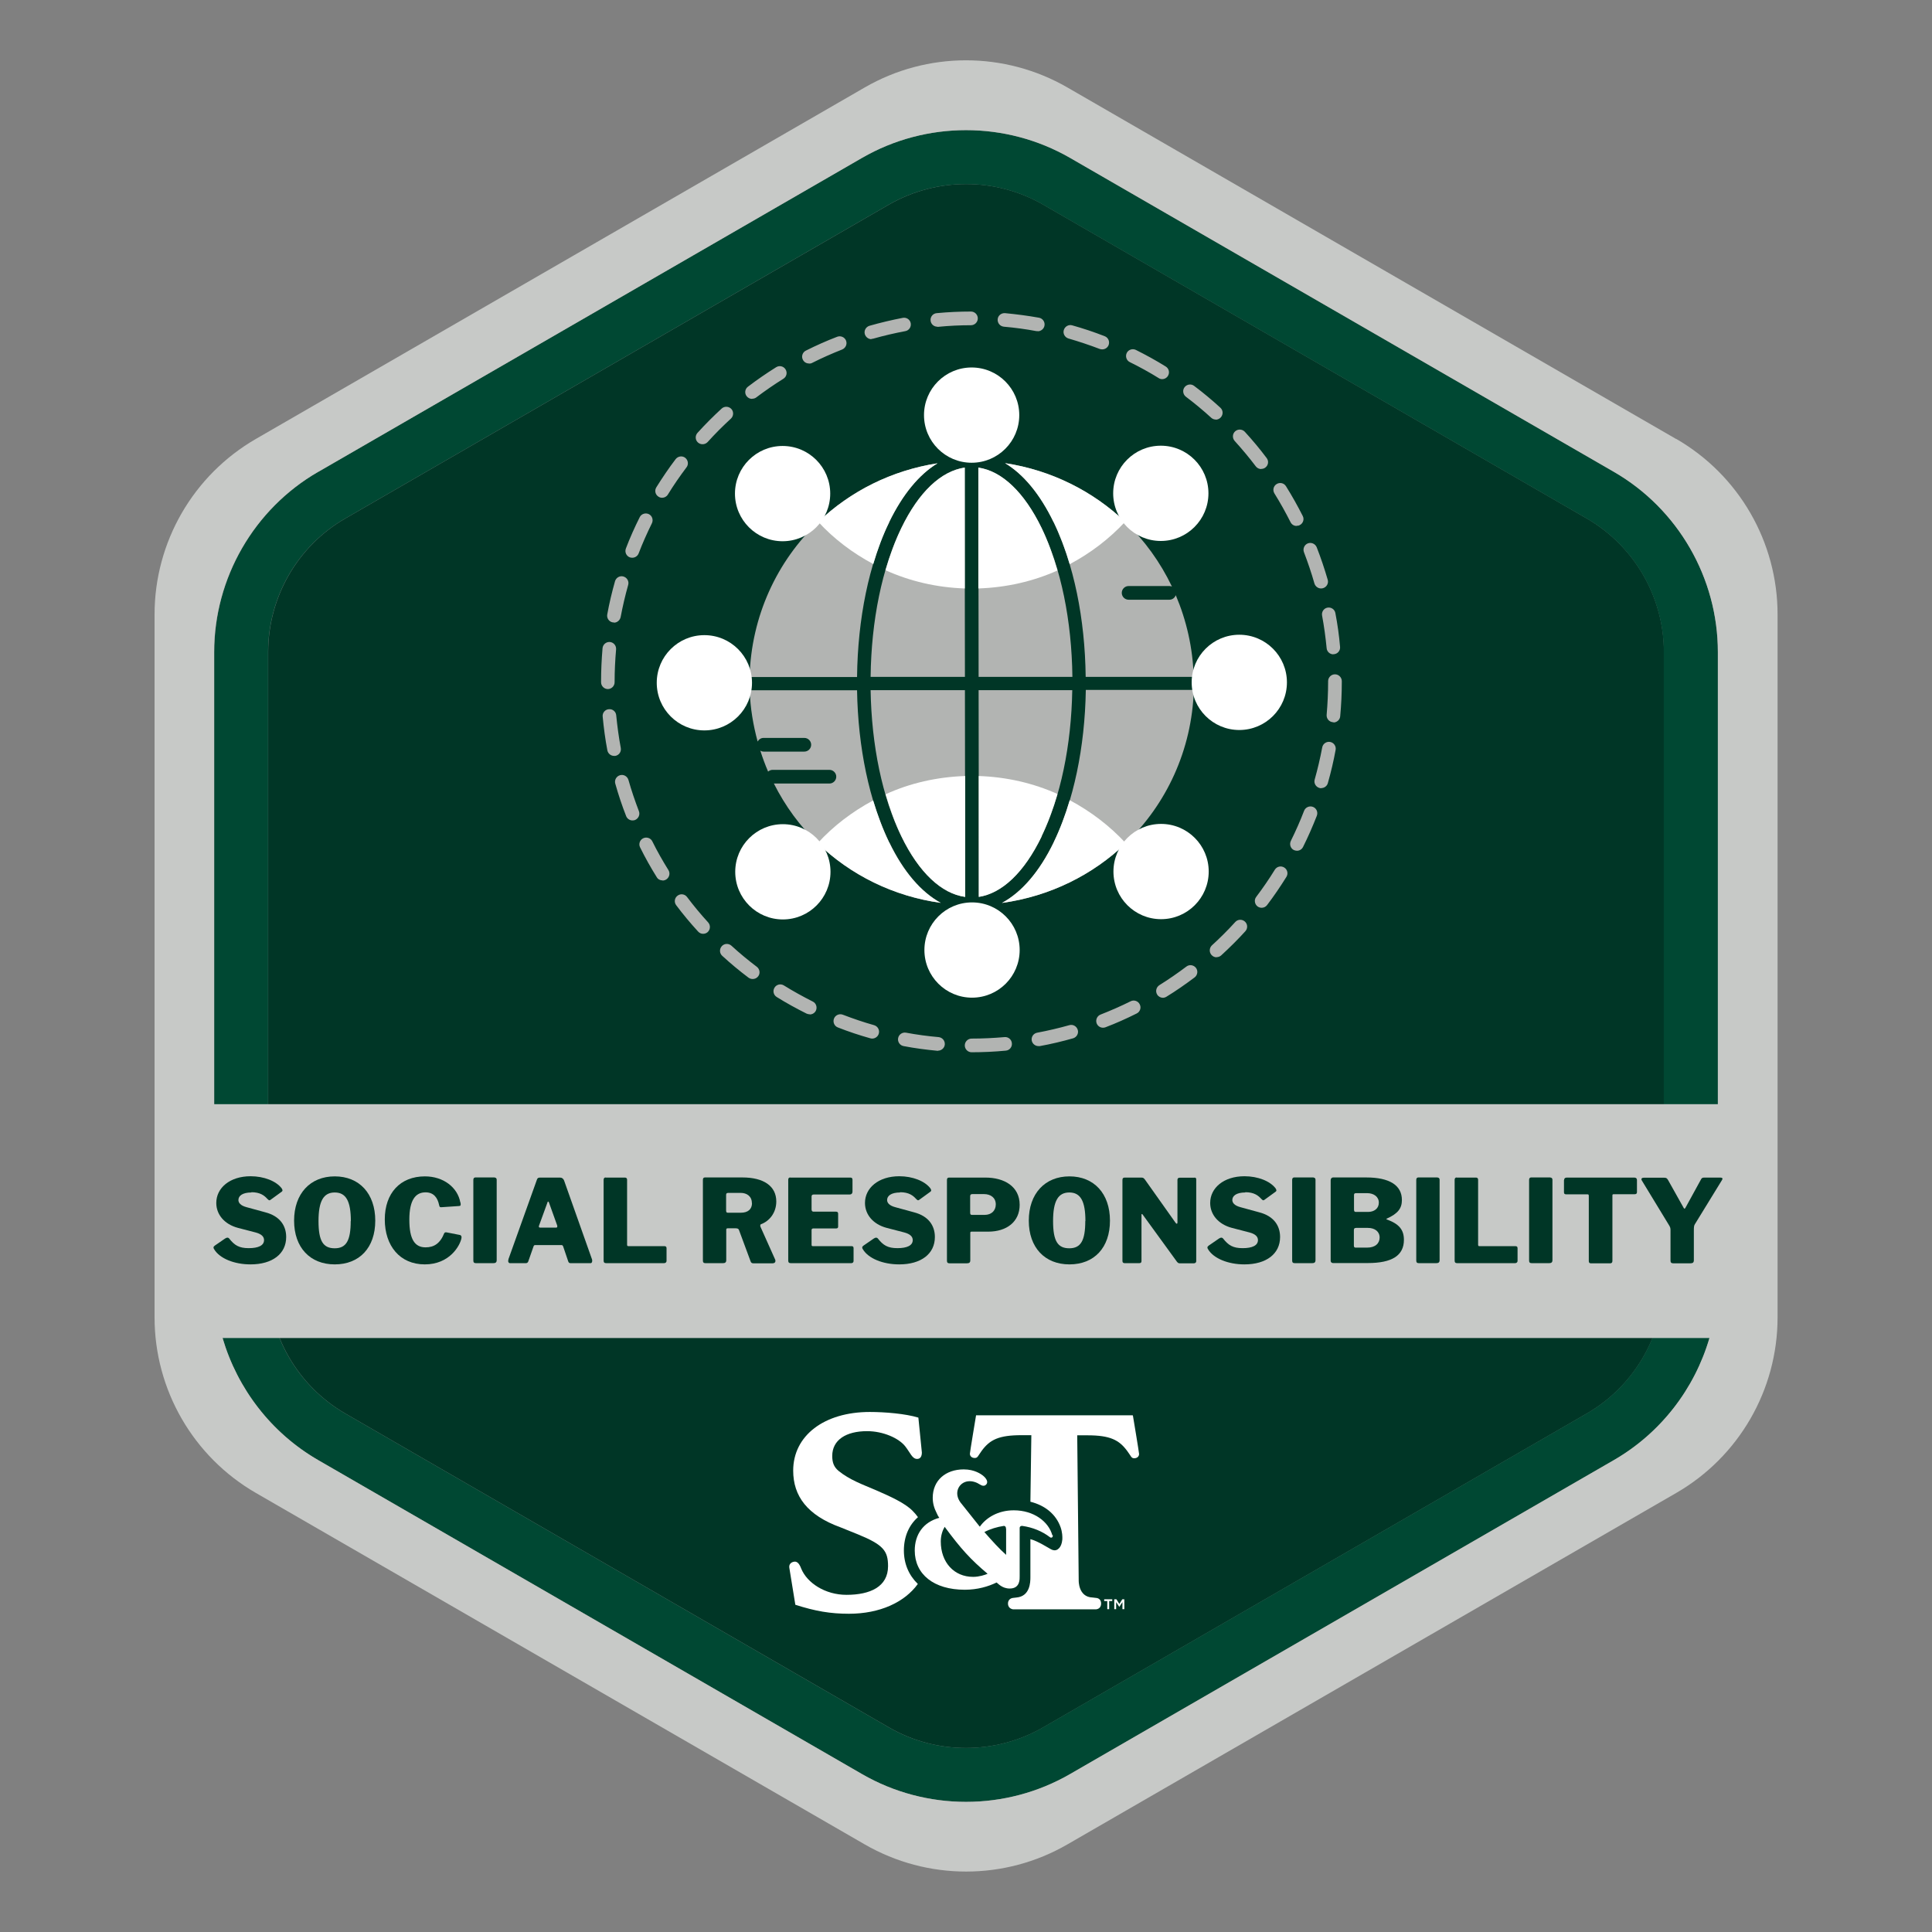 <?xml version="1.0" encoding="UTF-8"?>
<svg id="social_responsibility" data-name="social responsibility" xmlns="http://www.w3.org/2000/svg" viewBox="0 0 144 144">
  <rect x="0" y="0" width="144" height="144" fill="#808080" stroke="none"/>
  <defs>
    <style>
      .cls-1 {
        fill: #c7c9c7;
      }

      .cls-1, .cls-2, .cls-3, .cls-4, .cls-5 {
        stroke-width: 0px;
      }

      .cls-2 {
        fill: #004833;
      }

      .cls-3 {
        fill: #b2b4b2;
      }

      .cls-4 {
        fill: #003626;
      }

      .cls-5 {
        fill: #fff;
      }
    </style>
  </defs>
  <path class="cls-4" d="M124.02,95.4v-46.8c0-4.09-2.2-7.9-5.74-9.95l-40.53-23.4c-1.77-1.02-3.76-1.53-5.74-1.53s-3.97.51-5.75,1.53l-40.53,23.4c-3.54,2.04-5.74,5.86-5.74,9.95v46.8c0,4.09,2.2,7.9,5.74,9.95l40.53,23.4c3.54,2.05,7.95,2.04,11.49,0l40.53-23.4c3.54-2.04,5.74-5.86,5.74-9.95Z"/>
  <g>
    <path class="cls-3" d="M87.64,44.35c-.07.2-.25.35-.48.35h-3.04c-.28,0-.51-.23-.51-.51s.23-.51.51-.51h3.04c.07,0,.13.01.19.04-.87-1.82-2.05-3.45-3.49-4.83-2.41-2.29-5.51-3.85-8.95-4.37,1.37.82,2.61,2.31,3.62,4.4,1.5,3.1,2.34,7.18,2.39,11.53h8.05c-.06-2.16-.54-4.22-1.34-6.1Z"/>
    <path class="cls-3" d="M66.27,62.78c-1.48-3.05-2.32-7.06-2.39-11.33h-8c.04,1.33.26,2.6.59,3.82.09-.16.25-.27.44-.27h3.04c.28,0,.51.23.51.51s-.23.51-.51.51h-3.04c-.09,0-.17-.03-.24-.07.17.53.36,1.05.58,1.56.09-.08.21-.13.34-.13h4.23c.28,0,.51.23.51.51s-.23.51-.51.51h-4.14c.84,1.67,1.94,3.18,3.28,4.46,2.45,2.36,5.63,3.95,9.17,4.44-1.45-.79-2.78-2.31-3.84-4.51Z"/>
    <g>
      <path class="cls-3" d="M71.94,66.85l-.02-15.41h-7.03c.07,4.13.87,7.98,2.29,10.9,1.31,2.7,2.99,4.27,4.75,4.51Z"/>
      <path class="cls-3" d="M67.18,39.36c-1.44,2.97-2.24,6.89-2.29,11.09h7.03s-.02-15.6-.02-15.6c-1.76.26-3.42,1.82-4.72,4.51Z"/>
      <path class="cls-3" d="M77.63,62.34c1.42-2.92,2.22-6.78,2.29-10.9h-6.98s.02,15.41.02,15.41c1.74-.27,3.39-1.84,4.68-4.51Z"/>
      <path class="cls-3" d="M72.92,34.85l.02,15.6h6.99c-.05-4.2-.85-8.12-2.29-11.08-1.3-2.68-2.96-4.25-4.71-4.51Z"/>
      <path class="cls-3" d="M80.93,51.43c-.07,4.28-.91,8.29-2.39,11.35-1.07,2.21-2.4,3.73-3.86,4.52,3.56-.49,6.76-2.08,9.23-4.45,3.02-2.9,4.93-6.94,5.07-11.43h-8.05Z"/>
      <path class="cls-3" d="M63.88,50.45c.05-4.35.89-8.43,2.39-11.53,1.01-2.08,2.25-3.57,3.61-4.39-3.42.53-6.5,2.08-8.89,4.37-3.07,2.92-5,7.02-5.12,11.56h8.01Z"/>
    </g>
    <circle class="cls-5" cx="72.42" cy="30.94" r="3.55"/>
    <circle class="cls-5" cx="86.52" cy="36.77" r="3.55"/>
    <circle class="cls-5" cx="92.37" cy="50.86" r="3.55"/>
    <circle class="cls-5" cx="86.54" cy="64.96" r="3.55"/>
    <circle class="cls-5" cx="72.45" cy="70.81" r="3.55"/>
    <circle class="cls-5" cx="58.35" cy="64.98" r="3.55"/>
    <circle class="cls-5" cx="52.5" cy="50.89" r="3.55"/>
    <circle class="cls-5" cx="58.33" cy="36.79" r="3.55"/>
    <path class="cls-3" d="M72.42,78.43c-.28,0-.51-.23-.51-.51,0-.28.23-.51.51-.51.82,0,1.64-.04,2.45-.11.28-.03.53.18.55.46.03.28-.18.53-.46.55-.84.08-1.7.12-2.55.12h0ZM69.92,78.32s-.03,0-.05,0c-.84-.08-1.69-.19-2.52-.35-.28-.05-.46-.32-.41-.59.05-.28.32-.46.59-.41.8.15,1.62.26,2.43.33.28.03.48.27.46.55-.02.26-.25.46-.5.46ZM77.4,77.97c-.24,0-.45-.17-.5-.41-.05-.28.13-.54.41-.59.8-.15,1.61-.34,2.39-.56.27-.08.55.08.63.35.08.27-.08.55-.35.63-.81.23-1.65.43-2.48.58-.03,0-.06,0-.09,0ZM65.01,77.41s-.09,0-.14-.02c-.82-.23-1.63-.5-2.42-.81-.26-.1-.39-.39-.29-.66.1-.26.4-.39.66-.29.76.29,1.54.56,2.33.78.27.08.43.36.35.63-.06.22-.27.37-.49.37ZM82.21,76.6c-.2,0-.39-.12-.47-.32-.1-.26.03-.56.29-.66.76-.3,1.52-.63,2.24-.99.25-.13.56-.02.68.23.13.25.02.56-.23.68-.76.38-1.54.73-2.33,1.03-.06.02-.12.03-.18.03ZM60.35,75.6c-.08,0-.15-.02-.23-.05-.76-.38-1.51-.79-2.23-1.24-.24-.15-.31-.46-.16-.7.15-.24.46-.31.7-.16.69.43,1.42.83,2.15,1.2.25.12.35.43.23.68-.09.18-.27.28-.45.28ZM86.68,74.37c-.17,0-.34-.09-.43-.24-.15-.24-.07-.55.16-.7.69-.43,1.37-.9,2.02-1.39.22-.17.54-.12.71.1.17.22.12.54-.1.71-.68.51-1.38,1-2.1,1.44-.08.05-.18.08-.27.08ZM56.1,72.97c-.11,0-.21-.03-.31-.1-.68-.51-1.34-1.06-1.96-1.63-.21-.19-.22-.51-.03-.72.19-.21.51-.22.72-.03.6.55,1.24,1.08,1.89,1.57.22.17.27.49.1.71-.1.13-.25.2-.41.2ZM90.67,71.35c-.14,0-.27-.06-.37-.17-.19-.21-.17-.53.03-.72.6-.55,1.19-1.13,1.74-1.74.19-.21.51-.22.72-.03.21.19.22.51.03.72-.57.63-1.18,1.23-1.8,1.8-.1.09-.22.13-.34.13ZM52.4,69.6c-.14,0-.27-.06-.37-.17-.57-.62-1.12-1.28-1.63-1.96-.17-.22-.13-.54.1-.71.22-.17.54-.13.71.1.49.65,1.02,1.29,1.57,1.89.19.21.17.53-.03.72-.1.09-.22.13-.34.13ZM94.04,67.66c-.11,0-.21-.03-.31-.1-.22-.17-.27-.49-.1-.71.49-.65.96-1.33,1.39-2.03.15-.24.46-.31.7-.16.24.15.31.46.16.7-.45.72-.93,1.43-1.44,2.1-.1.13-.25.2-.4.2ZM49.38,65.62c-.17,0-.34-.08-.43-.24-.45-.72-.87-1.47-1.24-2.22-.13-.25-.02-.56.23-.68.25-.12.56-.02.68.23.36.73.77,1.45,1.2,2.14.15.24.07.55-.16.7-.08.05-.18.08-.27.08ZM96.67,63.41c-.08,0-.15-.02-.23-.05-.25-.12-.35-.43-.23-.68.36-.73.7-1.49.99-2.25.1-.26.4-.39.66-.29.26.1.39.39.29.66-.31.79-.65,1.57-1.03,2.33-.09.18-.27.28-.45.28ZM47.14,61.15c-.2,0-.39-.12-.47-.32-.31-.79-.58-1.6-.81-2.42-.08-.27.08-.55.35-.63.27-.08.55.08.63.35.22.78.49,1.57.78,2.33.1.26-.03.55-.29.66-.06.02-.12.03-.18.03ZM98.48,58.75s-.09,0-.14-.02c-.27-.08-.43-.36-.35-.63.22-.78.41-1.59.56-2.39.05-.28.32-.46.59-.41.28.05.46.32.41.59-.15.83-.35,1.67-.58,2.48-.06.22-.27.37-.49.37ZM45.77,56.34c-.24,0-.45-.17-.5-.41-.16-.83-.27-1.68-.35-2.52-.03-.28.18-.53.46-.55.28-.03.53.18.55.46.08.81.19,1.63.34,2.43.05.28-.13.54-.41.59-.03,0-.06,0-.09,0ZM99.39,53.83s-.03,0-.05,0c-.28-.03-.48-.27-.46-.55.07-.81.11-1.64.11-2.45v-.06c0-.28.23-.51.51-.51h0c.28,0,.51.23.51.51v.07c0,.85-.04,1.7-.12,2.55-.02.26-.25.46-.5.46ZM45.31,51.36c-.28,0-.51-.23-.51-.51v-.03c0-.84.04-1.68.11-2.51.03-.28.27-.48.55-.46.28.03.48.27.46.55-.07.8-.11,1.61-.11,2.42v.03c0,.28-.23.51-.51.51ZM99.38,48.77c-.26,0-.48-.2-.5-.46-.08-.81-.19-1.63-.34-2.43-.05-.28.13-.54.4-.59.28-.05.54.13.59.4.16.83.28,1.68.35,2.52.03.28-.18.53-.46.55-.02,0-.03,0-.05,0ZM45.76,46.39s-.06,0-.09,0c-.28-.05-.46-.32-.41-.59.15-.83.35-1.67.58-2.48.08-.27.36-.43.63-.35.27.08.43.36.35.63-.22.78-.41,1.59-.56,2.39-.05.24-.26.42-.5.42ZM98.46,43.86c-.22,0-.42-.15-.49-.37-.22-.78-.49-1.57-.78-2.33-.1-.26.03-.56.29-.66.26-.1.55.03.66.29.31.79.58,1.6.82,2.42.08.27-.08.55-.35.63-.05.01-.09.02-.14.02ZM47.12,41.57c-.06,0-.12-.01-.18-.03-.26-.1-.39-.39-.29-.66.3-.79.65-1.57,1.03-2.33.12-.25.43-.35.68-.23.25.12.35.43.23.68-.36.73-.7,1.49-.99,2.25-.08.2-.27.32-.47.32ZM96.64,39.2c-.19,0-.36-.1-.45-.28-.37-.73-.77-1.45-1.2-2.14-.15-.24-.08-.55.16-.7.24-.15.55-.08.7.16.45.72.87,1.47,1.25,2.22.13.25.02.56-.23.68-.07.04-.15.05-.23.05ZM49.35,37.1c-.09,0-.18-.02-.27-.08-.24-.15-.31-.46-.16-.7.45-.72.93-1.43,1.44-2.1.17-.22.49-.27.71-.1.22.17.27.49.1.71-.49.65-.96,1.33-1.39,2.03-.1.16-.26.24-.43.24ZM94,34.96c-.15,0-.3-.07-.4-.2-.49-.65-1.02-1.28-1.57-1.89-.19-.21-.18-.53.03-.72.21-.19.53-.17.72.03.57.62,1.12,1.28,1.63,1.96.17.22.13.54-.1.71-.09.07-.2.1-.31.1ZM52.36,33.11c-.12,0-.24-.04-.34-.13-.21-.19-.22-.51-.03-.72.57-.63,1.17-1.23,1.8-1.81.21-.19.53-.17.72.03.19.21.17.53-.03.72-.6.55-1.19,1.14-1.73,1.74-.1.11-.24.17-.38.17ZM90.62,31.27c-.12,0-.24-.04-.34-.13-.6-.55-1.24-1.08-1.89-1.57-.22-.17-.27-.49-.1-.71.17-.22.49-.27.71-.1.68.51,1.34,1.06,1.96,1.63.21.19.22.51.03.72-.1.11-.24.17-.38.17ZM56.05,29.73c-.15,0-.3-.07-.4-.2-.17-.22-.13-.54.1-.71.67-.51,1.38-1,2.1-1.45.24-.15.55-.08.7.16.15.24.08.55-.16.7-.69.43-1.37.9-2.02,1.39-.09.07-.2.1-.31.1ZM86.63,28.26c-.09,0-.18-.02-.27-.08-.69-.43-1.42-.83-2.15-1.19-.25-.12-.35-.43-.23-.68.12-.25.43-.35.68-.23.76.38,1.51.79,2.23,1.24.24.15.31.46.16.7-.1.16-.26.24-.43.24ZM60.29,27.09c-.19,0-.36-.1-.45-.28-.13-.25-.02-.56.23-.68.76-.38,1.54-.73,2.33-1.03.26-.1.56.03.66.29.1.26-.03.55-.29.66-.76.3-1.51.63-2.24,1-.07.04-.15.05-.23.05ZM82.15,26.04c-.06,0-.12-.01-.18-.03-.76-.29-1.54-.55-2.33-.78-.27-.08-.43-.36-.35-.63.08-.27.36-.43.63-.35.82.23,1.63.5,2.42.81.26.1.39.39.29.66-.08.2-.27.32-.47.32ZM64.95,25.28c-.22,0-.42-.15-.49-.37-.08-.27.08-.55.35-.63.81-.23,1.65-.43,2.48-.59.28-.05.54.13.59.4.05.28-.13.54-.4.59-.8.15-1.61.34-2.39.56-.05.01-.09.02-.14.02ZM77.34,24.68s-.06,0-.09,0c-.8-.15-1.62-.26-2.43-.33-.28-.03-.48-.27-.46-.55.02-.28.27-.48.55-.46.84.08,1.69.19,2.53.34.28.05.46.32.41.59-.04.24-.26.42-.5.42ZM69.86,24.35c-.26,0-.48-.2-.5-.46-.03-.28.18-.53.46-.55.84-.08,1.7-.12,2.55-.12h0c.28,0,.51.23.51.51,0,.28-.23.51-.51.51-.82,0-1.64.04-2.45.12-.02,0-.03,0-.05,0Z"/>
  </g>
  <g>
    <path class="cls-5" d="M67.18,39.36c-.46.95-.85,2.01-1.18,3.14,1.81.82,3.81,1.29,5.91,1.36v-9.01c-1.77.26-3.43,1.82-4.73,4.51Z"/>
    <path class="cls-5" d="M72.92,34.85v9.01c2.1-.07,4.09-.53,5.9-1.34-.33-1.13-.72-2.2-1.18-3.16-1.3-2.68-2.96-4.25-4.71-4.51Z"/>
    <path class="cls-5" d="M78.54,38.92c.46.96.86,2.01,1.19,3.13,1.55-.82,2.95-1.89,4.13-3.16-2.41-2.29-5.51-3.85-8.95-4.37,1.37.82,2.61,2.31,3.62,4.4Z"/>
    <path class="cls-5" d="M66.27,38.92c1.01-2.08,2.25-3.57,3.61-4.39-3.42.53-6.5,2.08-8.89,4.37,1.17,1.27,2.56,2.32,4.1,3.14.33-1.11.72-2.17,1.19-3.12Z"/>
  </g>
  <g>
    <path class="cls-5" d="M71.94,66.85v-9.01c-2.11.07-4.12.53-5.93,1.36.33,1.13.72,2.19,1.18,3.14,1.31,2.7,2.99,4.27,4.75,4.51Z"/>
    <path class="cls-5" d="M77.63,62.34c.46-.96.86-2.03,1.19-3.16-1.8-.81-3.79-1.27-5.87-1.34v9.01c1.75-.27,3.4-1.84,4.69-4.51Z"/>
    <path class="cls-5" d="M66.27,62.78c-.46-.95-.85-2-1.19-3.12-1.55.83-2.96,1.9-4.14,3.19,2.45,2.36,5.63,3.95,9.17,4.44-1.45-.79-2.78-2.31-3.84-4.51Z"/>
    <path class="cls-5" d="M78.54,62.78c-1.07,2.21-2.4,3.73-3.86,4.52,3.56-.49,6.76-2.08,9.23-4.45-1.19-1.29-2.61-2.37-4.18-3.21-.33,1.12-.73,2.18-1.19,3.13Z"/>
  </g>
  <path class="cls-2" d="M72,134.3c-2.68,0-5.36-.69-7.75-2.07l-40.53-23.4c-4.78-2.76-7.75-7.91-7.75-13.43v-46.8c0-5.52,2.97-10.67,7.75-13.43l40.53-23.4c4.78-2.76,10.72-2.76,15.51,0l40.53,23.4c4.78,2.76,7.75,7.91,7.75,13.43v46.8c0,5.52-2.97,10.67-7.75,13.43l-40.53,23.4c-2.39,1.38-5.07,2.07-7.75,2.07ZM72,13.72c-1.99,0-3.97.51-5.75,1.53l-40.53,23.4c-3.54,2.04-5.74,5.86-5.74,9.95v46.8c0,4.09,2.2,7.9,5.74,9.95l40.53,23.4c3.54,2.05,7.95,2.04,11.49,0l40.53-23.4c3.54-2.04,5.74-5.86,5.74-9.95v-46.8c0-4.09-2.2-7.9-5.74-9.95l-40.53-23.4c-1.77-1.02-3.76-1.53-5.74-1.53Z"/>
  <path class="cls-1" d="M124.93,32.72L79.56,6.52c-4.68-2.7-10.44-2.7-15.11,0l-45.37,26.19c-4.68,2.7-7.56,7.69-7.56,13.09v52.39c0,5.4,2.88,10.39,7.56,13.09l45.37,26.19c4.68,2.7,10.44,2.7,15.11,0l45.37-26.19c4.68-2.7,7.56-7.69,7.56-13.09v-52.39c0-5.4-2.88-10.39-7.56-13.09ZM23.72,35.17l40.53-23.4c4.78-2.76,10.72-2.76,15.51,0l40.53,23.4c4.78,2.76,7.75,7.91,7.75,13.43v33.7H15.96v-33.7c0-5.52,2.97-10.67,7.75-13.43ZM120.28,108.83l-40.53,23.4c-2.39,1.38-5.07,2.07-7.75,2.07s-5.36-.69-7.75-2.07l-40.53-23.4c-3.5-2.02-6.02-5.32-7.13-9.1h110.82c-1.11,3.79-3.63,7.08-7.13,9.1Z"/>
  <g>
    <path class="cls-4" d="M18.74,88.88c-.68,0-.97.26-.97.56,0,.18.12.41.62.54l1.39.38c1.07.28,1.55.98,1.55,1.84,0,1.25-1.02,2.04-2.66,2.04-1.21,0-2.3-.44-2.71-1.13-.07-.11-.07-.18.05-.27l.77-.53c.15-.1.24-.07.3,0,.4.51.74.72,1.46.72s1.14-.2,1.14-.6c0-.25-.18-.45-.63-.57l-1.31-.34c-1.02-.27-1.62-1-1.62-1.86,0-1.11,1-1.99,2.56-1.99.99,0,1.91.36,2.32.91.04.08.1.16,0,.24l-.84.61c-.08.06-.12.04-.23-.07-.22-.24-.52-.5-1.2-.5Z"/>
    <path class="cls-4" d="M21.92,90.98c0-2.01,1.2-3.3,3.03-3.3s3.02,1.28,3.02,3.3-1.18,3.26-3.02,3.26-3.03-1.26-3.03-3.26ZM26.15,91.01c0-1.5-.37-2.13-1.2-2.13s-1.21.63-1.21,2.13.35,2.03,1.21,2.03,1.19-.58,1.19-2.03Z"/>
    <path class="cls-4" d="M34.32,89.62c.04.21.02.26-.1.27l-1.34.09c-.11,0-.12-.04-.15-.16-.11-.54-.4-.95-1.01-.95-.75,0-1.21.57-1.21,2.04s.41,2.06,1.21,2.06c.62,0,1.08-.28,1.39-1.05.03-.06.09-.09.21-.06l.97.19c.05.02.14.06.1.26-.11.53-.87,1.93-2.73,1.93s-2.98-1.39-2.98-3.35,1.15-3.21,2.99-3.21c1.39,0,2.44.83,2.64,1.94Z"/>
    <path class="cls-4" d="M36.87,87.77c.09,0,.15.06.15.16v5.99c0,.17-.08.23-.26.23h-1.27c-.16,0-.21-.06-.21-.2v-6.01c0-.12.06-.18.15-.18h1.45Z"/>
    <path class="cls-4" d="M37.89,93.87l2.12-5.92c.04-.13.09-.18.24-.18h1.5c.14,0,.24.09.29.21l2.09,5.9c.03.11,0,.27-.11.27h-1.49c-.08,0-.15-.03-.18-.14l-.38-1.12c-.03-.05-.04-.09-.13-.09h-1.95c-.07,0-.1.04-.12.09l-.4,1.14c-.03.07-.08.12-.19.12h-1.16c-.11,0-.18-.11-.12-.28ZM41.45,91.5c.09,0,.1-.06.08-.16l-.62-1.73c-.03-.07-.09-.07-.1,0l-.63,1.73c-.04.1-.02.16.09.16h1.19Z"/>
    <path class="cls-4" d="M45.14,87.77h1.45c.09,0,.15.06.15.16v4.84c0,.09.03.11.09.11h2.67c.11,0,.18.03.18.15v.95c0,.09-.06.17-.2.17h-4.28c-.16,0-.21-.06-.21-.2v-6.01c0-.12.06-.18.15-.18Z"/>
    <path class="cls-4" d="M57.62,94.16h-1.47c-.11,0-.18-.05-.21-.16l-.86-2.32c-.03-.09-.1-.13-.26-.13h-.59c-.08,0-.1.06-.1.09v2.28c0,.17-.08.23-.26.23h-1.28c-.15,0-.2-.06-.2-.2v-6.01c0-.12.05-.18.15-.18h2.79c1.6,0,2.53.65,2.53,1.79,0,.84-.51,1.47-1.15,1.7-.05.03-.05.09-.04.16l1.11,2.48c.05.14-.02.26-.15.26ZM56.04,89.67c0-.5-.37-.76-.84-.76h-.9c-.14,0-.18.04-.18.16v1.15c0,.12.03.17.13.17h.96c.55,0,.84-.27.84-.72Z"/>
    <path class="cls-4" d="M58.9,87.77h4.5c.09,0,.14.06.14.16v.89c0,.12-.07.21-.21.21h-2.66c-.12,0-.18.04-.18.15v.97c0,.11.06.16.14.16h1.68c.11,0,.16.05.16.16v.96c0,.07-.04.13-.14.13h-1.71c-.09,0-.13.05-.13.12v1.09c0,.09.03.11.09.11h2.87c.11,0,.17.03.17.15v.95c0,.09-.05.17-.18.17h-4.48c-.16,0-.21-.06-.21-.2v-6.01c0-.12.05-.18.15-.18Z"/>
    <path class="cls-4" d="M67.09,88.88c-.68,0-.97.26-.97.56,0,.18.12.41.62.54l1.39.38c1.07.28,1.55.98,1.55,1.84,0,1.25-1.02,2.04-2.66,2.04-1.21,0-2.3-.44-2.71-1.13-.07-.11-.07-.18.05-.27l.77-.53c.15-.1.24-.07.3,0,.4.51.74.72,1.46.72s1.14-.2,1.14-.6c0-.25-.18-.45-.63-.57l-1.31-.34c-1.02-.27-1.62-1-1.62-1.86,0-1.11,1-1.99,2.56-1.99.99,0,1.91.36,2.32.91.04.08.1.16,0,.24l-.84.61c-.08.06-.12.04-.23-.07-.22-.24-.52-.5-1.2-.5Z"/>
    <path class="cls-4" d="M73.64,91.8h-1.23c-.07,0-.09.03-.09.09v2.05c0,.16-.08.22-.26.22h-1.28c-.15,0-.2-.06-.2-.2v-6.01c0-.12.05-.18.15-.18h2.72c1.4,0,2.55.66,2.55,2.03,0,1.26-.96,2-2.35,2ZM73.33,89h-.84c-.14,0-.18.05-.18.17v1.21c0,.12.03.17.13.17h.95c.51,0,.83-.32.83-.78,0-.5-.38-.77-.88-.77Z"/>
    <path class="cls-4" d="M76.68,90.98c0-2.01,1.2-3.3,3.03-3.3s3.02,1.28,3.02,3.3-1.18,3.26-3.02,3.26-3.03-1.26-3.03-3.26ZM80.9,91.01c0-1.5-.37-2.13-1.2-2.13s-1.21.63-1.21,2.13.35,2.03,1.21,2.03,1.19-.58,1.19-2.03Z"/>
    <path class="cls-4" d="M89.03,87.77c.09,0,.13.04.13.14v6.1c0,.09-.08.15-.18.15h-1.04c-.09,0-.14-.02-.22-.12l-2.55-3.51c-.04-.07-.09-.05-.09,0v3.45c0,.12-.04.17-.19.17h-1.04c-.12,0-.19-.04-.19-.16v-6.04c0-.13.05-.18.17-.18h1.23c.14,0,.18.03.27.14l2.29,3.23c.08.1.14.09.14-.03v-3.17c0-.1.05-.16.17-.16h1.1Z"/>
    <path class="cls-4" d="M92.82,88.88c-.68,0-.97.26-.97.56,0,.18.12.41.62.54l1.39.38c1.07.28,1.55.98,1.55,1.84,0,1.25-1.02,2.04-2.66,2.04-1.21,0-2.3-.44-2.71-1.13-.07-.11-.07-.18.05-.27l.77-.53c.15-.1.24-.07.3,0,.4.51.74.72,1.46.72s1.14-.2,1.14-.6c0-.25-.18-.45-.63-.57l-1.31-.34c-1.02-.27-1.62-1-1.62-1.86,0-1.11,1-1.99,2.56-1.99.99,0,1.91.36,2.32.91.04.08.1.16,0,.24l-.84.61c-.08.06-.12.04-.23-.07-.22-.24-.52-.5-1.2-.5Z"/>
    <path class="cls-4" d="M97.9,87.77c.09,0,.15.06.15.16v5.99c0,.17-.08.23-.26.23h-1.27c-.16,0-.21-.06-.21-.2v-6.01c0-.12.06-.18.15-.18h1.45Z"/>
    <path class="cls-4" d="M99.18,93.98v-6.01c0-.12.07-.21.19-.21h2.46c1.73,0,2.66.58,2.66,1.68,0,.61-.28,1.01-1.13,1.39-.03,0-.03.05,0,.06.92.33,1.28.77,1.28,1.52,0,1.17-.89,1.73-2.69,1.73h-2.6c-.1,0-.17-.08-.17-.17ZM101.96,90.33c.46,0,.81-.25.81-.69s-.37-.71-.88-.71h-.79c-.14,0-.18.03-.18.15v1.07c0,.12.03.18.13.18h.91ZM101.9,92.99c.62,0,.93-.33.93-.75,0-.45-.36-.72-.88-.72h-.86c-.14,0-.18.05-.18.17v1.13c0,.12.03.17.13.17h.86Z"/>
    <path class="cls-4" d="M107.15,87.77c.09,0,.15.06.15.16v5.99c0,.17-.08.23-.26.23h-1.27c-.16,0-.21-.06-.21-.2v-6.01c0-.12.06-.18.15-.18h1.45Z"/>
    <path class="cls-4" d="M108.57,87.77h1.45c.09,0,.15.06.15.16v4.84c0,.09.03.11.09.11h2.67c.11,0,.18.03.18.15v.95c0,.09-.06.17-.2.17h-4.28c-.16,0-.21-.06-.21-.2v-6.01c0-.12.06-.18.15-.18Z"/>
    <path class="cls-4" d="M115.56,87.77c.09,0,.15.06.15.16v5.99c0,.17-.08.23-.26.23h-1.27c-.16,0-.21-.06-.21-.2v-6.01c0-.12.06-.18.15-.18h1.45Z"/>
    <path class="cls-4" d="M116.58,87.95c0-.1.06-.18.19-.18h5.05c.13,0,.19.08.19.18v.91c0,.11-.07.15-.17.15h-1.57c-.07,0-.09.03-.09.09v4.89c0,.12-.07.17-.16.17h-1.45c-.09,0-.15-.05-.15-.16v-4.86c0-.09-.02-.12-.09-.12h-1.58c-.11,0-.18-.03-.18-.15v-.91Z"/>
    <path class="cls-4" d="M128.35,87.95l-2.02,3.29c-.07.11-.08.19-.08.52v2.17c0,.17-.08.23-.26.23h-1.27c-.15,0-.21-.06-.21-.2v-2.29c0-.16-.04-.23-.11-.35l-2.02-3.32c-.08-.13-.03-.22.15-.22h1.51c.16,0,.2.04.28.16l1.16,2.07c.05.1.09.11.15,0l1.14-2.08c.06-.13.12-.16.27-.16h1.2c.14,0,.18.08.11.18Z"/>
  </g>
  <g>
    <g>
      <path class="cls-5" d="M67.37,115.57c0-1.04.38-1.9,1.05-2.49-.12-.17-.26-.33-.4-.47-.58-.59-1.66-1.07-2.71-1.53-1.05-.45-1.99-.78-2.81-1.45-.35-.29-.47-.63-.47-1.11,0-1.19,1.02-1.85,2.6-1.85,1.19,0,2.36.52,2.84,1.13.39.5.52.94.89.94.25,0,.35-.21.35-.48l-.26-2.6c-.96-.29-2.48-.42-3.62-.42-3.4,0-5.71,1.76-5.71,4.37,0,1.9,1.05,3.33,3.53,4.23l1.29.52c1.91.78,2.25,1.24,2.25,2.37,0,1.53-1.32,2.14-3.1,2.14-1.58,0-2.93-.88-3.37-1.95-.17-.46-.36-.57-.58-.51-.21.05-.34.21-.31.43.02.14.45,2.77.45,2.77,1.5.48,2.61.67,4,.67,2.29,0,4.14-.85,5.13-2.22-.66-.64-1.04-1.49-1.04-2.5Z"/>
      <path class="cls-5" d="M84.42,105.49h-11.67s-.46,2.76-.46,2.86c0,.19.15.32.36.32.23,0,.23-.14.53-.55.6-.81,1.26-1.15,2.96-1.15h.73s-.07,4.96-.07,4.96c1.08.27,1.9.92,2.25,1.9.13.37.14.71.13.91-.03.34-.13.53-.24.65-.13.14-.3.21-.53.12-.18-.07-1.04-.65-1.61-.79,0,1.31,0,2.71,0,2.84,0,.36-.02,1.42-1.04,1.51l-.25.03s-.38.02-.38.42.38.43.38.43h6.18s.38-.01.38-.43-.38-.42-.38-.42l-.25-.03c-1.09-.03-1.04-1.29-1.04-1.29l-.11-10.8h.76c1.7,0,2.36.35,2.96,1.16.31.41.3.55.53.55.21,0,.36-.13.36-.32,0-.11-.46-2.86-.46-2.86Z"/>
      <path class="cls-5" d="M78.43,114.42c-.27-.99-1.36-1.85-2.87-1.85-1.17,0-2.06.55-2.53,1.22-.02-.02-.04-.04-.05-.06-.29-.37-1.12-1.4-1.33-1.67,0,0-.01-.02-.02-.02h0s-.03-.04-.03-.04c-.55-.73-.13-1.5.53-1.59.36-.05.7.1.88.22.16.1.35.19.51,0,.17-.21-.06-.49-.26-.65-.13-.1-.61-.46-1.43-.46-1.35,0-2.31.82-2.31,2.12,0,.41.11.78.3,1.15h0c.06.14.12.25.19.34-1.2.32-1.83,1.25-1.83,2.44,0,1.76,1.41,2.92,3.73,2.92.95,0,1.75-.24,2.37-.54.1.06.4.45.98.45.79,0,.74-.74.74-.92v-3.6c0-.07.05-.15.18-.15.8.11,1.51.41,2.07.84h0s.07.07.16.02c.05-.03.07-.08.05-.18ZM72.53,117.53c-1.42,0-2.41-1.08-2.41-2.64,0-.46.14-.84.29-1.09,1.21,1.64,1.93,2.43,3.2,3.5-.18.08-.63.23-1.07.23ZM74.99,113.95s0,0,0,0h0s0,1.94,0,1.94c-.51-.45-1.08-1.08-1.62-1.7,0,0,0,0,0,0h0c.44-.23.93-.38,1.46-.46.07.01.15.05.15.19v.02Z"/>
    </g>
    <path class="cls-5" d="M82.53,119.33h-.23v-.13h.6v.13h-.23v.61h-.14v-.61ZM83.06,119.2h.15l.22.35.22-.35h.15v.74h-.14v-.53l-.23.35h-.01l-.23-.35v.53h-.14v-.74Z"/>
  </g>
</svg>